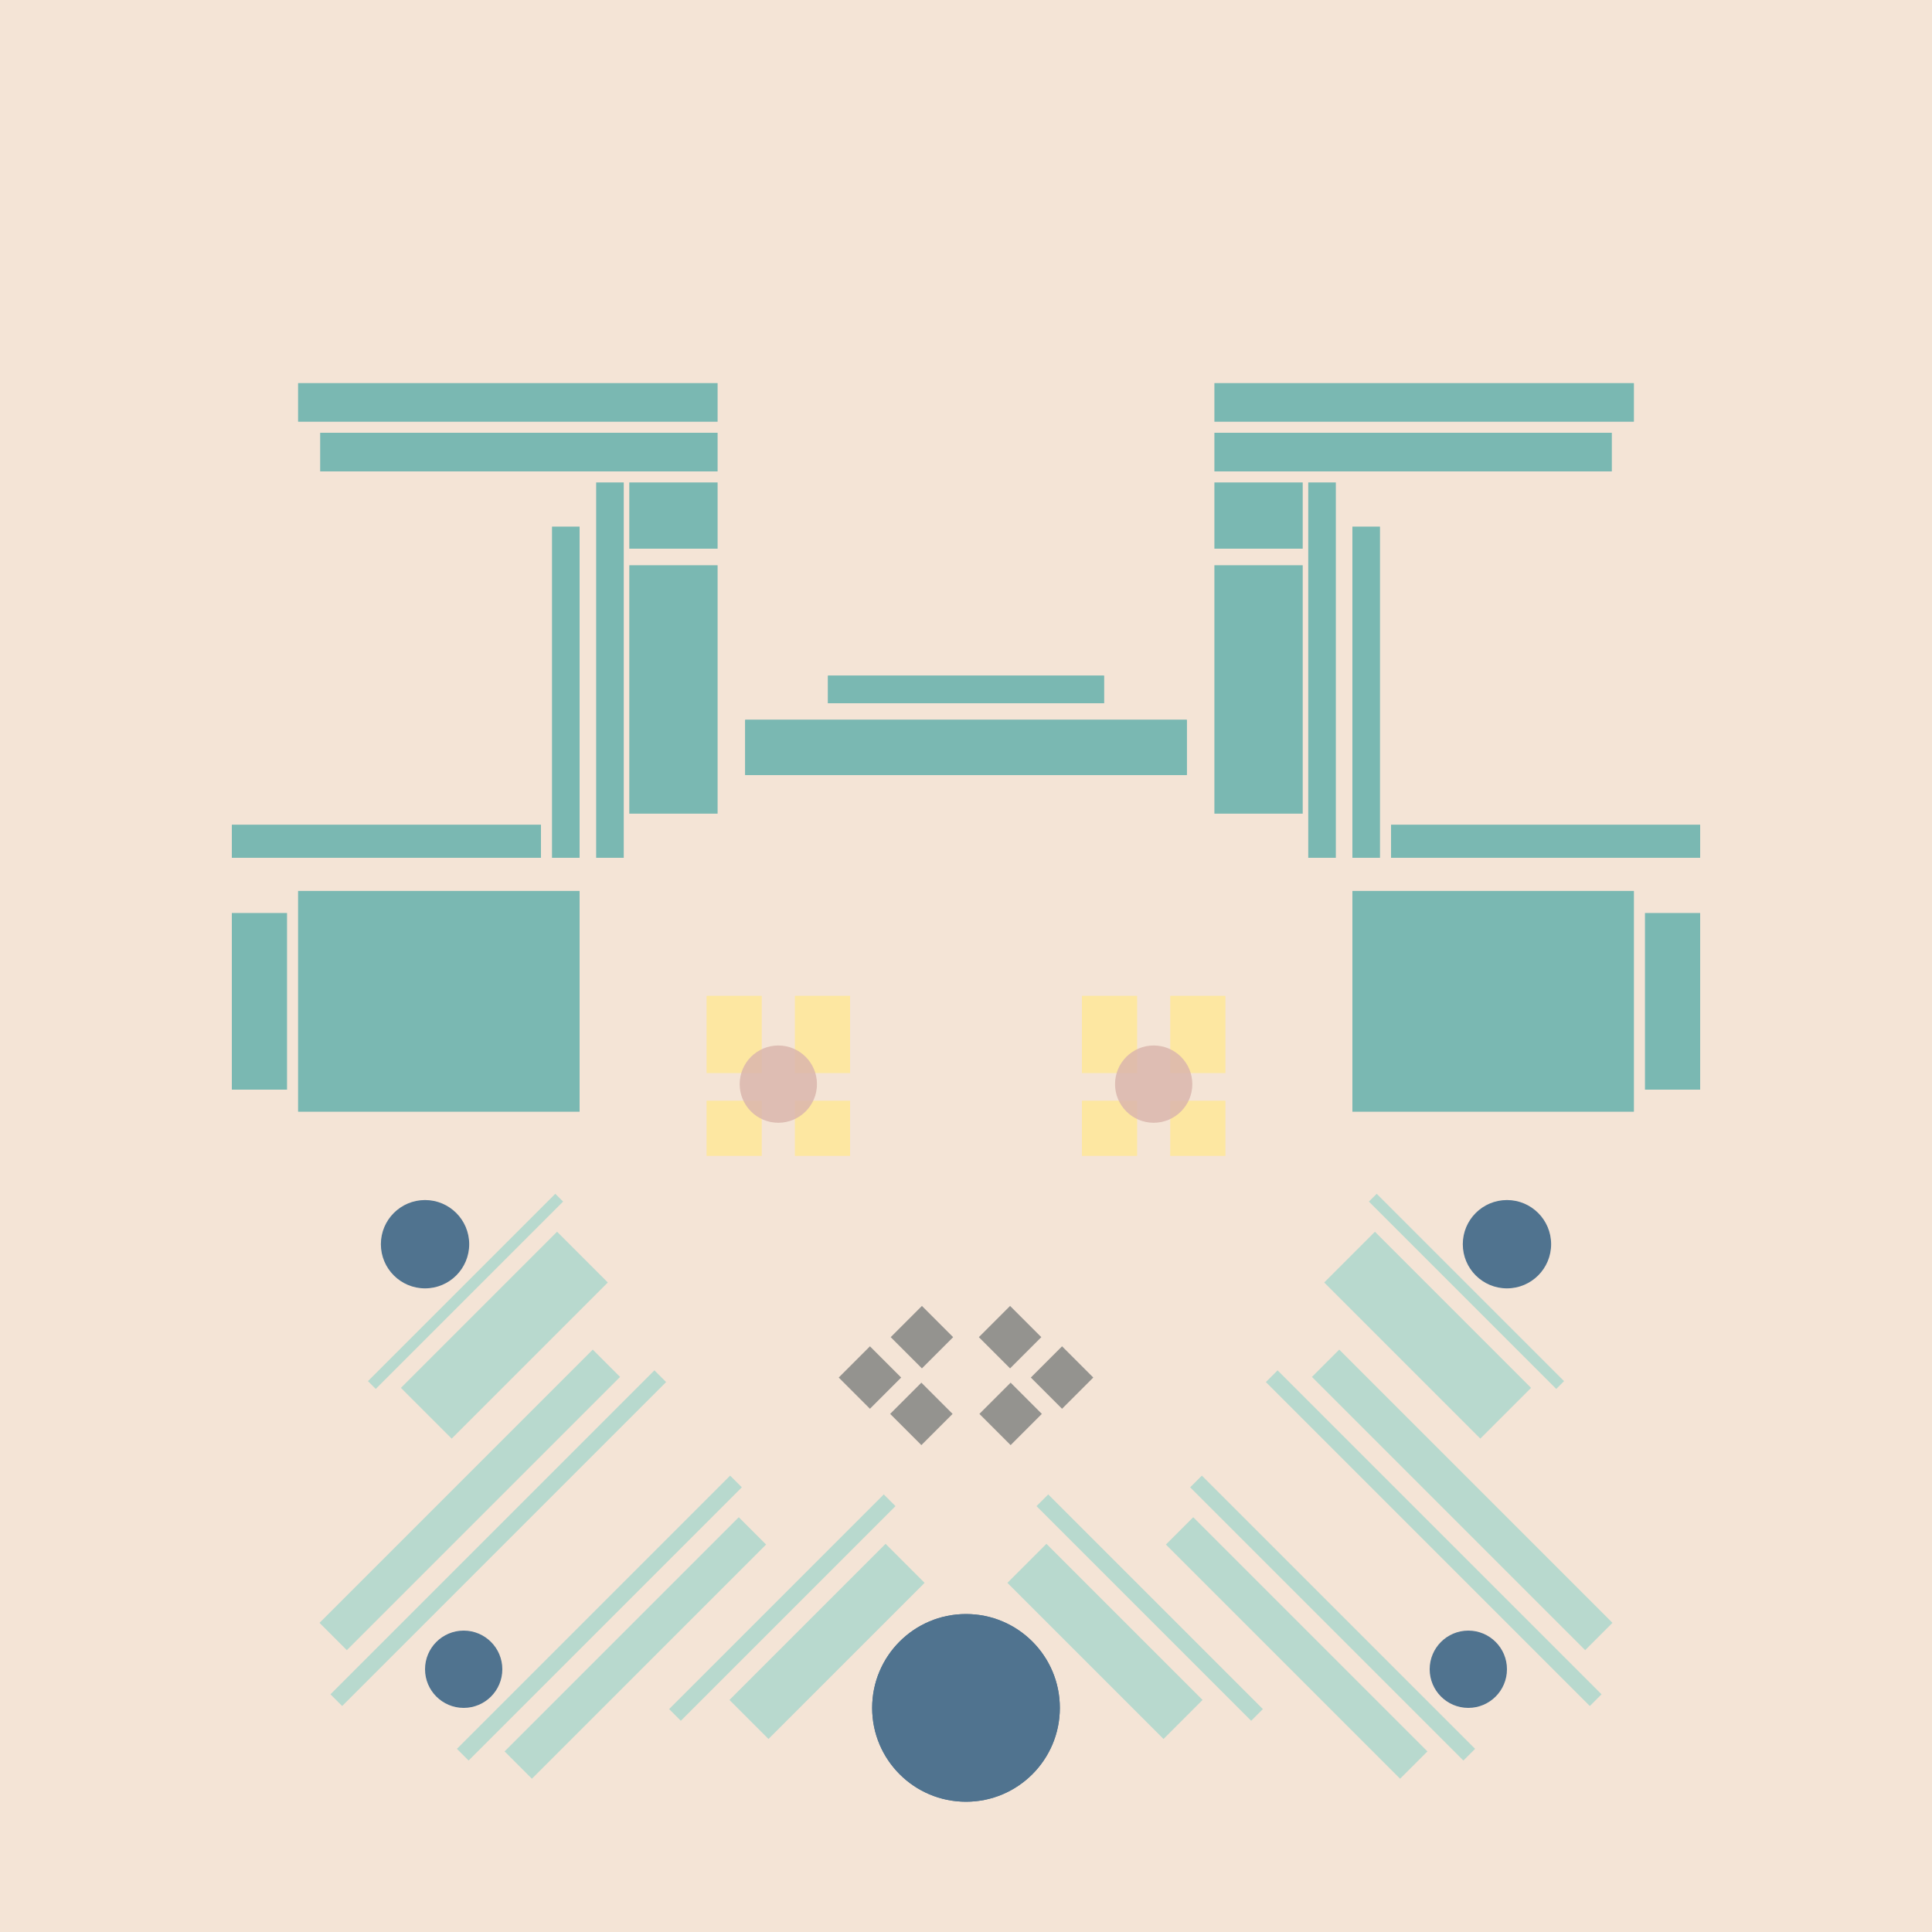 <svg xmlns='http://www.w3.org/2000/svg' preserveAspectRatio='xMinYMin meet' viewBox='0 0 350 350'> <filter id='neon' y='-2' x='-1' width='350' height='350'><feDropShadow flood-color='#8A795D' dx='0' dy='6' flood-opacity='0.65' stdDeviation='2.5' result='shadow'/><feOffset in='StrokePaint' dx='0' dy='2.4' result='offStrPnt'/><feFlood flood-color='#4A4132' flood-opacity='2' result='flood1' /><feOffset in='SourceGraphic' dx='0' dy='2' result='offFlood'/><feOffset in='SourceGraphic' dx='0' dy='9' result='offShadow'/><feComposite in='flood1' in2='offFlood' operator='in'  result='cmpFlood' /><feComposite in='shadow' in2='offShadow' operator='in' result='cmpSha' /><feGaussianBlur in='offStrPnt' stdDeviation='1' result='bStrokeP'/><feGaussianBlur in='cmpFlood' stdDeviation='0.6' result='bFlood'/><feGaussianBlur in='cmpSha' stdDeviation='0.6' result='bShadow'/><feMerge><feMergeNode in='bStrokeP'/><feMergeNode in='bshadow'/><feMergeNode in='bFlood'/><feMergeNode in='SourceGraphic'/></feMerge></filter>  <rect width='100%'  height='100%' fill='#f4e4d6'/> <g filter='url(#neon)' ><rect x='61 ' y= '219' width='48 ' height=  '2  '  fill= '#b8d9ce' transform = '  translate( 300 , 316 ) rotate ( 135)'  /><rect x='72 ' y= '222' width='40 ' height=  '13 '  fill= '#b8d9ce' transform = '  translate( 318 , 325 ) rotate ( 135)'  /><rect x='50 ' y= '255' width='70 ' height=  '7  '  fill= '#b8d9ce' transform = '  translate( 328 , 381 ) rotate ( 135)'  /><rect x='49 ' y= '264' width='83 ' height=  '3  '  fill= '#b8d9ce' transform = '  translate( 342 , 389 ) rotate ( 135)'  /><rect x='74 ' y= '279' width='70 ' height=  '3  '  fill= '#b8d9ce' transform = '  translate( 384 , 401 ) rotate ( 135)'  /><rect x='114' y= '276' width='55 ' height=  '3  '  fill= '#b8d9ce' transform = '  translate( 438 , 374 ) rotate ( 135)'  /><rect x='86 ' y= '282' width='60 ' height=  '7  '  fill= '#b8d9ce' transform = '  translate( 399 , 405 ) rotate ( 135)'  /><rect x='130' y= '278' width='40 ' height=  '10 '  fill= '#b8d9ce' transform = '  translate( 456 , 378 ) rotate ( 135)'  /><circle cx='175' cy='296' r ='17 '  fill= '#50738F' /><circle cx='77 ' cy='212' r ='8  '  fill= '#50738F' /><circle cx='84 ' cy='289' r ='7  '  fill= '#50738F' /><rect x='61 ' y= '219' width='48 ' height=  '2  '  fill= '#b8d9ce' transform = ' scale(-1,1)  translate(-350,0) translate( 300 , 316 ) rotate ( 135)'  /><rect x='72 ' y= '222' width='40 ' height=  '13 '  fill= '#b8d9ce' transform = ' scale(-1,1)  translate(-350,0) translate( 318 , 325 ) rotate ( 135)'  /><rect x='50 ' y= '255' width='70 ' height=  '7  '  fill= '#b8d9ce' transform = ' scale(-1,1)  translate(-350,0) translate( 328 , 381 ) rotate ( 135)'  /><rect x='49 ' y= '264' width='83 ' height=  '3  '  fill= '#b8d9ce' transform = ' scale(-1,1)  translate(-350,0) translate( 342 , 389 ) rotate ( 135)'  /><rect x='74 ' y= '279' width='70 ' height=  '3  '  fill= '#b8d9ce' transform = ' scale(-1,1)  translate(-350,0) translate( 384 , 401 ) rotate ( 135)'  /><rect x='114' y= '276' width='55 ' height=  '3  '  fill= '#b8d9ce' transform = ' scale(-1,1)  translate(-350,0) translate( 438 , 374 ) rotate ( 135)'  /><rect x='86 ' y= '282' width='60 ' height=  '7  '  fill= '#b8d9ce' transform = ' scale(-1,1)  translate(-350,0) translate( 399 , 405 ) rotate ( 135)'  /><rect x='130' y= '278' width='40 ' height=  '10 '  fill= '#b8d9ce' transform = ' scale(-1,1)  translate(-350,0) translate( 456 , 378 ) rotate ( 135)'  /><circle cx='175' cy='296' r ='17 '  fill= '#50738F' transform= 'scale(-1,1) translate(-350,0)'/><circle cx='77 ' cy='212' r ='8  '  fill= '#50738F' transform= 'scale(-1,1) translate(-350,0)'/><circle cx='84 ' cy='289' r ='7  '  fill= '#50738F' transform= 'scale(-1,1) translate(-350,0)'/><rect x='135' y= '117' width='80 ' height=  '10 '  fill= '#7AB8B2' /><rect x='150' y= '109' width='50 ' height=  '5  '  fill= '#7AB8B2' /><rect x='114' y= '89 ' width='16 ' height=  '45 '  fill= '#7AB8B2' /><rect x='58 ' y= '65 ' width='72 ' height=  '7  '  fill= '#7AB8B2' /><rect x='54 ' y= '148' width='51 ' height=  '40 '  fill= '#7AB8B2' /><rect x='108' y= '74 ' width='5  ' height=  '68 '  fill= '#7AB8B2' /><rect x='42 ' y= '136' width='56 ' height=  '6  '  fill= '#7AB8B2' /><rect x='54 ' y= '56 ' width='76 ' height=  '7  '  fill= '#7AB8B2' /><rect x='114' y= '74 ' width='16 ' height=  '12 '  fill= '#7AB8B2' /><rect x='100' y= '82 ' width='5  ' height=  '60 '  fill= '#7AB8B2' /><rect x='42 ' y= '152' width='10 ' height=  '32 '  fill= '#7AB8B2' /><rect x='135' y= '117' width='80 ' height=  '10 '  fill= '#7AB8B2' transform= 'scale(-1,1) translate(-350,0)'/><rect x='150' y= '109' width='50 ' height=  '5  '  fill= '#7AB8B2' transform= 'scale(-1,1) translate(-350,0)'/><rect x='114' y= '89 ' width='16 ' height=  '45 '  fill= '#7AB8B2' transform= 'scale(-1,1) translate(-350,0)'/><rect x='58 ' y= '65 ' width='72 ' height=  '7  '  fill= '#7AB8B2' transform= 'scale(-1,1) translate(-350,0)'/><rect x='54 ' y= '148' width='51 ' height=  '40 '  fill= '#7AB8B2' transform= 'scale(-1,1) translate(-350,0)'/><rect x='108' y= '74 ' width='5  ' height=  '68 '  fill= '#7AB8B2' transform= 'scale(-1,1) translate(-350,0)'/><rect x='42 ' y= '136' width='56 ' height=  '6  '  fill= '#7AB8B2' transform= 'scale(-1,1) translate(-350,0)'/><rect x='54 ' y= '56 ' width='76 ' height=  '7  '  fill= '#7AB8B2' transform= 'scale(-1,1) translate(-350,0)'/><rect x='114' y= '74 ' width='16 ' height=  '12 '  fill= '#7AB8B2' transform= 'scale(-1,1) translate(-350,0)'/><rect x='100' y= '82 ' width='5  ' height=  '60 '  fill= '#7AB8B2' transform= 'scale(-1,1) translate(-350,0)'/><rect x='42 ' y= '152' width='10 ' height=  '32 '  fill= '#7AB8B2' transform= 'scale(-1,1) translate(-350,0)'/><rect x='163' y= '239' width='8  ' height=  '8  '  fill= '#94938F' transform = '  translate( -123   , 189 ) rotate ( -45)'  /><rect x='163' y= '225' width='8  ' height=  '8  '  fill= '#94938F' transform = '  translate( -113   , 185 ) rotate ( -45)'  /><rect x='154' y= '232' width='8  ' height=  '8  '  fill= '#94938F' transform = '  translate( -121   , 181 ) rotate ( -45)'  /><rect x='163' y= '239' width='8  ' height=  '8  '  fill= '#94938F' transform = ' scale(-1,1)  translate(-350,0) translate( -123   , 189 ) rotate ( -45)'  /><rect x='163' y= '225' width='8  ' height=  '8  '  fill= '#94938F' transform = ' scale(-1,1)  translate(-350,0) translate( -113   , 185 ) rotate ( -45)'  /><rect x='154' y= '232' width='8  ' height=  '8  '  fill= '#94938F' transform = ' scale(-1,1)  translate(-350,0) translate( -121   , 181 ) rotate ( -45)'  /></g><g fill-opacity='0.85'><rect x='128' y= '186' width='10 ' height=  '10 '  fill= '#FFE898' filter='url(#neon)'  /><rect x='144' y= '186' width='10 ' height=  '10 '  fill= '#FFE898' filter='url(#neon)'  /><rect x='144' y= '167' width='10 ' height=  '14 '  fill= '#FFE898' filter='url(#neon)'  /><rect x='128' y= '167' width='10 ' height=  '14 '  fill= '#FFE898' filter='url(#neon)'  /><circle cx='141' cy='183' r ='7  '  fill= '#DBB6AD' filter='url(#neon)'  /><rect x='128' y= '186' width='10 ' height=  '10 '  fill= '#FFE898' filter='url(#neon)'  transform= 'scale(-1,1) translate(-350,0)'/><rect x='144' y= '186' width='10 ' height=  '10 '  fill= '#FFE898' filter='url(#neon)'  transform= 'scale(-1,1) translate(-350,0)'/><rect x='144' y= '167' width='10 ' height=  '14 '  fill= '#FFE898' filter='url(#neon)'  transform= 'scale(-1,1) translate(-350,0)'/><rect x='128' y= '167' width='10 ' height=  '14 '  fill= '#FFE898' filter='url(#neon)'  transform= 'scale(-1,1) translate(-350,0)'/><circle cx='141' cy='183' r ='7  '  fill= '#DBB6AD' filter='url(#neon)'  transform= 'scale(-1,1) translate(-350,0)'/></g></svg>